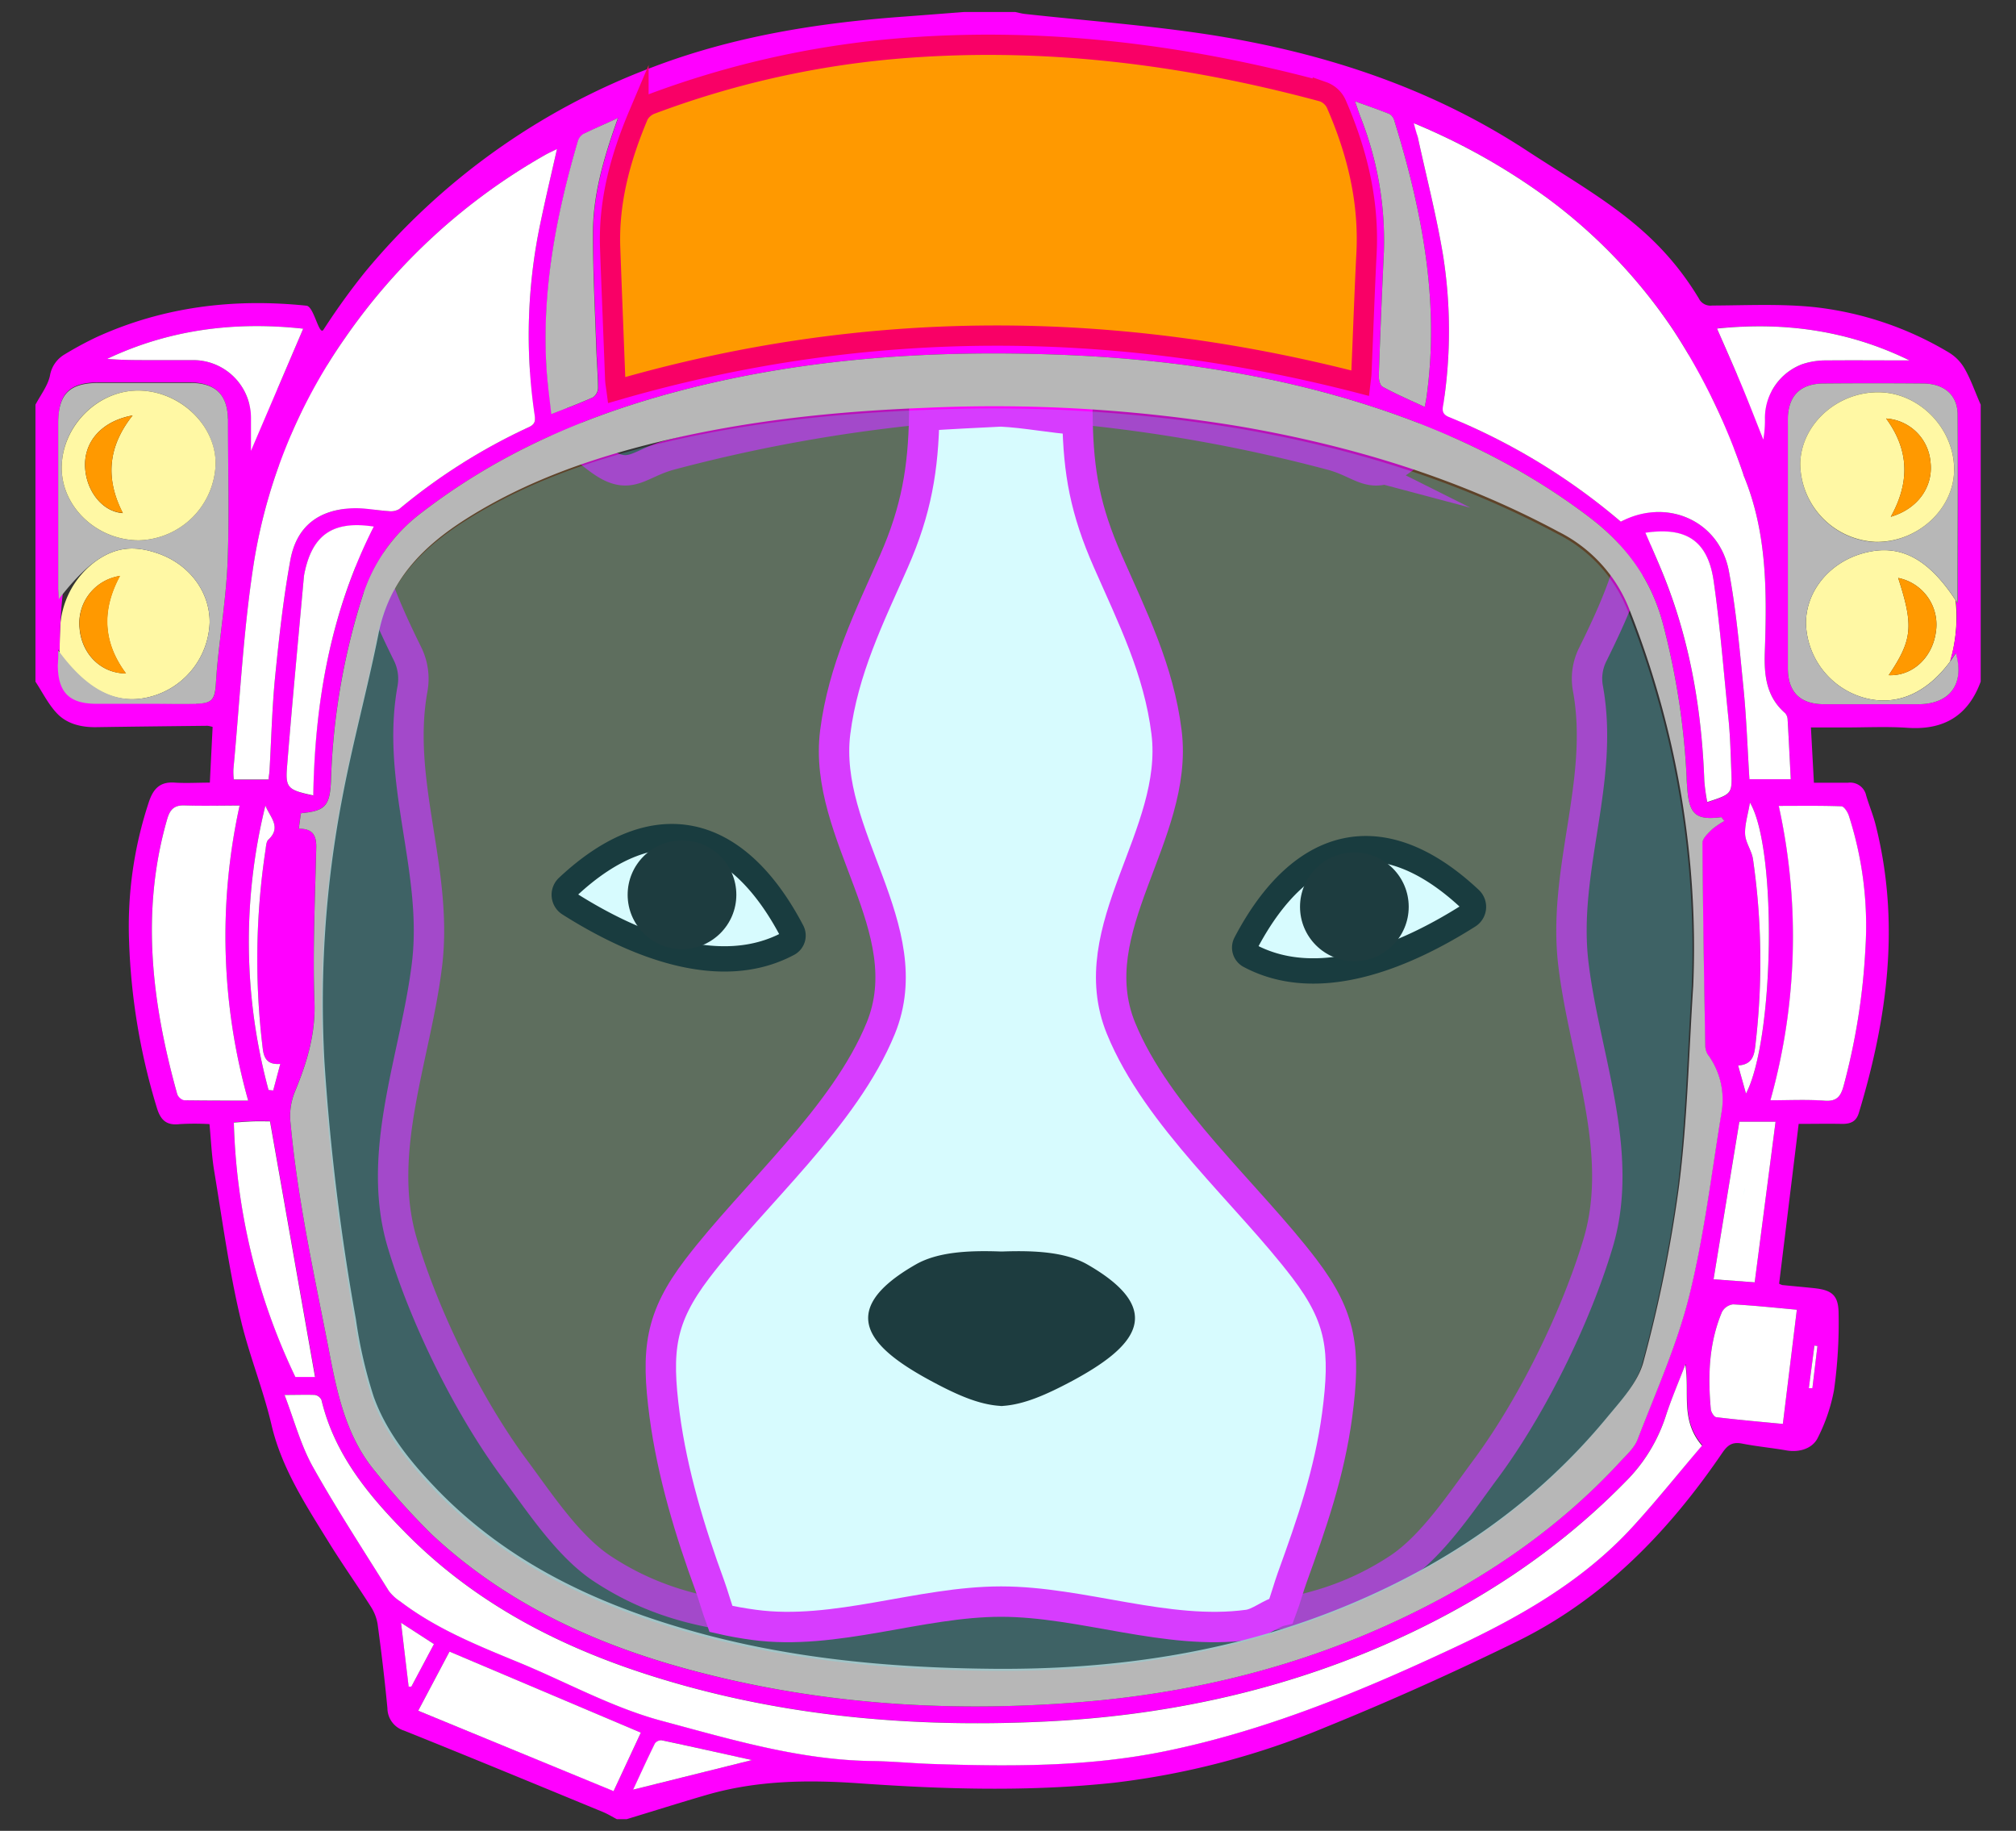 <svg xmlns="http://www.w3.org/2000/svg" viewBox="0 0 398.03 361.38"><rect x="0" y="0" width="398.03" height="361.38" fill="#333333" stroke="none"/><defs><style>.cls-1{opacity:0.66;}.cls-2{fill:#754c24;}.cls-2,.cls-3{stroke:#f0f;stroke-width:6px;}.cls-2,.cls-3,.cls-4,.cls-8{stroke-miterlimit:10;}.cls-10,.cls-3,.cls-4{fill:#fff;}.cls-4{stroke:#020000;stroke-width:5px;}.cls-5{fill:#070000;}.cls-6{fill:#fff8a4;}.cls-7{fill:#f0f;}.cls-11,.cls-8{fill:#f90;}.cls-8{stroke:#f90066;stroke-width:4px;}.cls-9{fill:#b7b7b7;}.cls-12{fill:#60f1fc;opacity:0.25;}.cls-13{fill:none;}</style></defs><title>arjan_deploy_logo_1</title><g id="Layer_2" data-name="Layer 2"><g id="Layer_2-2" data-name="Layer 2"><g class="cls-1"><path class="cls-2" d="M197.48,314.53c17,0,34.72,6.76,51.61,4.59,9.78-1.26,18.49-3.92,27-9.52,6.72-4.44,12.39-13.1,17.29-19.7,9-12.15,17.66-29.61,22.13-44.48,5.4-18-2.67-36.87-4.86-55.09-2.25-18.67,6.26-36.11,2.84-54.57a10.63,10.63,0,0,1,1-6.62c5.49-11.11,10-21.66,9.51-34.79-.53-14,33.48-4.08,24.68-14.32-1.18-1.38-39.55-16.73-41.29-16.25-12.76,3.53-13.82,9.38-20.71,17.29-3,3.48-7,7.76-10.84,10.29-5.28,3.46-7,0-13.1-1.58a314.36,314.36,0,0,0-65.18-10.16,314.36,314.36,0,0,0-65.18,10.16c-6.08,1.62-7.82,5-13.1,1.58-3.87-2.54-7.81-6.81-10.84-10.29-6.84-7.84-21.26-16-23.05-15.23C3.61,102.28,71.55,80.42,71,94.35c-.5,13.08,4,23.61,9.45,34.68a11.07,11.07,0,0,1,1,6.87c-3.37,18.41,5.11,35.82,2.86,54.44-2.2,18.22-10.27,37.12-4.86,55.09,4.47,14.87,13.11,32.33,22.13,44.48,4.9,6.6,10.57,15.26,17.29,19.7,8.48,5.6,17.2,8.27,27,9.52C162.75,321.29,180.46,314.53,197.48,314.53Z"/></g><path class="cls-3" d="M264,279.33c1.7-12.83.9-19.23-6.43-28.88-11.21-14.75-29.11-30-36.25-47.5-8-19.64,11.5-38.11,9-58.4-1.54-12.4-6.73-22.68-11.58-33.72-4.48-10.17-5.81-17.59-6-28-5.09-.33-10.15-1.38-15.13-1.62-5,.24-10,.49-15.13.83-.19,10.41-1.52,18.62-6,28.79-4.86,11-10,21.32-11.58,33.72-2.53,20.29,17,38.75,9,58.4-7.15,17.51-25,32.75-36.25,47.5-7.33,9.65-8.13,16-6.43,28.88,1.53,11.51,5,22.95,8.94,33.68.64,1.75,1.32,4.24,2.17,6.53,2.13.49,4.3.88,6.54,1.18,16,2.17,32.69-4.59,48.77-4.59s32.81,6.76,48.77,4.59c2.23-.3,4.41-2.28,6.54-2.77.86-2.29,1.53-4.78,2.17-6.53C259,300.69,262.44,290.84,264,279.33Z"/><path class="cls-4" d="M112.06,175.1c17.31-16.25,33.36-12.13,44.3,8.7a1.82,1.82,0,0,1-.73,2.46c-13.59,7.26-30.64.11-43.25-7.87A2.09,2.09,0,0,1,112.06,175.1Z"/><path class="cls-5" d="M214.69,249.59c-4.35-2.49-10.46-2.78-16.64-2.57h-.61c-6.19-.22-12.3.08-16.64,2.57-16.41,9.38-8.62,16.69,2.88,22.91,5.32,2.88,9.6,4.73,13.75,5a2,2,0,0,0,.65,0c4.14-.3,8.43-2.16,13.75-5C223.31,266.28,231.1,259,214.69,249.59Z"/><path class="cls-4" d="M290.26,177.48c-17.31-16.25-33.36-12.13-44.3,8.7a1.82,1.82,0,0,0,.73,2.46c13.59,7.26,30.64.11,43.25-7.87A2.09,2.09,0,0,0,290.26,177.48Z"/><circle class="cls-5" cx="134.65" cy="176.61" r="10.73"/><circle class="cls-5" cx="267.4" cy="178.99" r="10.73"/><g id="xWrKPt.tif"><path class="cls-6" d="M30.65,137.24A15.7,15.7,0,0,0,41.39,122.9c.07-6-3.93-11.44-10.09-13.62-4.57-1.62-8.26-1.36-12.13,1.3a17.33,17.33,0,0,0-7.31,13.7c-.06,1.57-.09,3.13-.1,4.69C17.75,137,23.87,139.46,30.65,137.24Zm-7-23.55c-3.55,6.61-3.44,13,1.21,19.23-4.94,0-8.78-3.87-9.16-9A9.42,9.42,0,0,1,23.69,113.69Z"/><path class="cls-6" d="M367.67,109.25c-6.61,1.9-11.16,7.57-11.11,13.85a15.73,15.73,0,0,0,11.13,14.53c6.44,1.94,12.59-.6,17.35-7.09a31.32,31.32,0,0,0,1.06-12.07C380.49,109.93,374.83,107.2,367.67,109.25Zm14.54,15.5c-.69,5.1-4.67,8.73-9.31,8.52,4.69-7,4.95-9.66,1.87-19.19A9.39,9.39,0,0,1,382.21,124.75Z"/><path class="cls-7" d="M387.9,72.79a8.88,8.88,0,0,0-3.12-3.21,65.77,65.77,0,0,0-26.3-8.93c-6.75-.73-13.63-.37-20.45-.34a2.56,2.56,0,0,1-2.64-1.44c-8.68-14.34-19.94-20-34-29.18C282.34,17.23,261.2,10.37,238.94,6.87,226.81,5,214.53,4.09,202.32,2.75c-.63-.07-1.24-.25-1.86-.38H190.33c-3.92.3-7.83.61-11.75.9-17.11,1.24-33.74,3.89-49.77,10A135.43,135.43,0,0,0,72.07,53.7a135.29,135.29,0,0,0-8.19,11.36C63,66.45,62,60.5,60.52,60.34c-14.26-1.48-28.09.17-41.25,6.11A68.91,68.91,0,0,0,12.68,70a6,6,0,0,0-2.83,4.22C9.4,76.19,8,78,7,79.88v54.66c1.35,2.06,2.47,4.33,4.11,6.12,2,2.22,4.9,2.92,7.93,2.87,7.31-.11,14.62-.19,21.94-.27a6,6,0,0,1,1,.22l-.55,11c-2.42,0-4.65.14-6.85,0-2.94-.24-4.3,1.14-5.19,3.83a77.82,77.82,0,0,0-3.9,27.62,126.31,126.31,0,0,0,5.5,32.8c.75,2.43,1.94,3.46,4.51,3.15a51.81,51.81,0,0,1,5.86,0c.29,3,.42,6.14.92,9.19,1.66,10,3,20.09,5.38,29.92,1.68,6.89,4.4,13.53,6,20.5,2,8.34,6.66,15.5,11.1,22.69,2.7,4.39,5.69,8.59,8.45,12.94a9,9,0,0,1,1.35,3.49c.74,5.51,1.41,11,1.93,16.56a4.67,4.67,0,0,0,3.3,4.43c13.13,5.27,26.2,10.68,39.28,16.07.94.39,1.82.94,2.72,1.41h1.93c5.27-1.6,10.52-3.26,15.82-4.8,9.87-2.86,19.93-3,30.11-2.28,16.77,1.18,33.55,1.69,50.33-.12a155.73,155.73,0,0,0,41.84-11c12.72-5.16,25.27-10.81,37.6-16.84,17.13-8.38,30-21.68,40.63-37.28,1.06-1.55,2-2.19,3.9-1.82,2.9.57,5.86.84,8.77,1.35,2.51.44,5.2-.34,6.24-2.62a34.84,34.84,0,0,0,3.14-9.28A94.89,94.89,0,0,0,363,259c-.08-3.47-1.48-4.38-4.87-4.74-2.08-.22-4.16-.4-6.24-.61a3.06,3.06,0,0,1-.63-.27l3.86-31.54c2.89,0,5.76-.06,8.62,0,1.67,0,2.75-.48,3.26-2.17,5.67-18.71,8.21-37.6,3.3-56.91-.49-1.95-1.29-3.81-1.85-5.74a3.22,3.22,0,0,0-3.59-2.52c-2.15,0-4.31,0-6.73,0l-.59-10.91h6.82c4.1,0,8.21-.21,12.3.07,7.11.48,11.93-2.38,14.4-9.12V79.88C390,77.5,389.16,75,387.9,72.79ZM377,71.14c-5.48,0-11-.05-16.45,0a14.62,14.62,0,0,0-4.71.74,11.37,11.37,0,0,0-7.38,10.61,21.77,21.77,0,0,1-.32,4.29c-1.44-3.61-2.83-7.24-4.33-10.83s-3.12-7.21-4.82-11.13C352.31,63.49,365,65.23,377,71.14ZM306.16,39.58a105,105,0,0,1,24.28,25.66A125.54,125.54,0,0,1,344.2,93.64c0,.08,0,.16.06.23,4.64,11.18,4.59,22.95,4.18,34.73-.16,4.58.23,8.88,4,12.15a2,2,0,0,1,.5,1.29c.23,3.85.41,7.71.62,11.77H345.4c-.38-6-.58-12.06-1.18-18.05-.76-7.69-1.45-15.42-2.87-23-1.86-10-12.28-14.57-21.34-9.79a125.31,125.31,0,0,0-34-20.68c-1.52-.64-1.19-1.66-1-2.76a95.54,95.54,0,0,0-.1-29.15c-1.31-7.85-3.31-15.59-5-23.37-.17-.77-.38-1.52-.68-2.67A126.64,126.64,0,0,1,306.16,39.58ZM58.23,215.44c2.33-5.63,4.09-11.31,3.85-17.7-.37-10.14.12-20.31.35-30.46.05-2.36-.67-3.75-3.45-3.72l.42-3.05c4.76-.44,5.73-1.39,5.94-6.44a133.32,133.32,0,0,1,6.2-36.32,32.89,32.89,0,0,1,11.53-16.43C98,89.78,114.77,82.38,132.78,77.52c24.44-6.6,49.39-8.39,74.58-7.57,21.71.71,43.08,3.62,63.81,10.39,15.31,5,29.63,11.9,42.55,21.7,7.41,5.62,12.42,12.43,14.74,21.59A147,147,0,0,1,333,153.42c0,.72.07,1.45.12,2.17.39,5.21,1.74,6.35,6.75,5.71l.54.76a15,15,0,0,0-2.45,1.66c-.77.77-1.88,1.77-1.87,2.66.08,13.3.32,26.6.55,39.9a3.47,3.47,0,0,0,.48,1.83,15,15,0,0,1,2.77,11.27c-2,12.15-3.44,24.46-6.4,36.38-2.41,9.7-6.6,19-10.2,28.36-.63,1.65-2.14,3-3.39,4.35-12.22,13.28-26.86,23.22-43.06,30.92-20.44,9.72-42.07,14.95-64.55,16.66-25.84,2-51.42.25-76.52-6.57C117,324.37,99.7,316.33,85.29,302.9a137.23,137.23,0,0,1-11.12-12.36c-5.58-6.65-7.45-14.76-9.05-23.09-2.93-15.19-6.33-30.28-7.75-45.72A12.61,12.61,0,0,1,58.23,215.44Zm-1.56-64c1-12.5,2.2-25,3.32-37.49a9.43,9.43,0,0,1,.21-1.19c1.61-7.26,5.67-10,13.6-8.78-8.47,16.64-11.64,34.46-12,53.06C56.85,155.93,56.34,155.51,56.67,151.39Zm268.19-46.23c8.08-1.22,12.34,1.6,13.48,9.53,1.3,9.07,2,18.22,2.94,27.35.33,3.36.41,6.75.54,10.13.18,4.55.15,4.55-4.75,6.14a39.08,39.08,0,0,1-.57-4.06c-.5-13.69-2.69-27.05-7.72-39.85C327.59,111.34,326.23,108.36,324.86,105.16ZM343.4,221.41h7.16l-4.12,31.7-8.12-.6Zm1.32-5.55-1.55-5.55c3.05-.19,3.23-2.32,3.47-4.57a140.36,140.36,0,0,0-.54-36.17c-.25-1.66-1.45-3.22-1.55-4.86-.11-1.86.53-3.77.95-6.29C350.89,167.47,350.31,205.14,344.72,215.86ZM274.36,22.53a2.16,2.16,0,0,1,.93,1.3c5.52,17.84,9,35.93,6.33,54.73-.07.47-.18.94-.33,1.76-2.89-1.34-5.68-2.54-8.34-4-.51-.27-.75-1.48-.72-2.24q.42-12.2,1-24.39A66.39,66.39,0,0,0,268.58,23c-.3-.81-.57-1.63-1.06-3C270.09,20.94,272.26,21.67,274.36,22.53ZM128.7,20.47A182,182,0,0,1,176,9.69c28.93-2.59,57.25.87,85.17,8.4a4.62,4.62,0,0,1,2.63,2.35c4.12,9.41,6.53,19.18,6,29.56-.4,7.81-.66,15.62-1,23.43,0,.71-.16,1.43-.26,2.21C219.43,62.94,170.66,62.84,121.73,77c-.09-.68-.24-1.45-.27-2.21-.34-8.7-.69-17.39-1-26.09-.29-9.13,2.09-17.71,5.6-26A4.79,4.79,0,0,1,128.7,20.47Zm-13.52,6c2-1,4.15-1.94,6.86-3.17-2.86,8-5,15.35-4.93,23.09,0,7.32.39,14.64.64,22,.09,2.73.33,5.47.36,8.2a2.36,2.36,0,0,1-1,1.84c-2.54,1.15-5.17,2.11-8.23,3.32-.34-3.13-.74-5.95-.93-8.78-1-15.4,1.84-30.29,6.14-45A2.6,2.6,0,0,1,115.19,26.47ZM68.06,66.81a120,120,0,0,1,39.52-36.2c.67-.39,1.39-.7,2.39-1.2-1.13,5-2.25,9.71-3.23,14.41a107.19,107.19,0,0,0-1.2,38c.18,1.17.16,1.88-1.09,2.47a115.9,115.9,0,0,0-25.63,16.19,3.3,3.3,0,0,1-2.13.4c-2.32-.14-4.64-.63-6.94-.56-6.82.22-11.21,3.56-12.43,10.26-1.38,7.59-2.23,15.3-3,23-.61,6.17-.75,12.39-1.11,18.58,0,.55-.15,1.09-.24,1.74H46.16a14.27,14.27,0,0,1-.08-2c1.31-13.79,1.95-27.69,4.13-41.34A106.85,106.85,0,0,1,68.06,66.81ZM51.88,207c.24,2,1,3.2,3.46,3l-1.4,5.24-.92-.09A112.1,112.1,0,0,1,52.4,159c.82,2.2,3.28,4.23.59,6.73-.44.41-.46,1.35-.57,2.05A144.52,144.52,0,0,0,51.88,207Zm8-142.17L49.55,89c0-2.41,0-4.43,0-6.46A11.4,11.4,0,0,0,38.05,71.08c-2.81,0-5.63,0-8.44,0s-5.62,0-8.46-.24C33.49,65,46.47,63.41,59.86,64.88Zm-21.17,74c-2.73.08-5.47,0-8.2,0-3.78,0-7.56,0-11.34,0-5.39,0-7.62-2.23-7.66-7.62,0-.8,0-1.6,0-3l.28.37a102.47,102.47,0,0,1,.6-11.42l-.78,1c0-.91-.1-1.6-.1-2.29q0-16.2,0-32.4c0-5.82,2.2-8,8.05-8,6,0,12.06,0,18.09,0C42.67,75.6,45,78,45,83c0,9.19.29,18.39-.05,27.56-.25,6.74-1.32,13.46-2,20.19-.15,1.44-.24,2.89-.34,4.34C42.42,138.18,41.85,138.8,38.69,138.89Zm-2.31,78.29A2,2,0,0,1,35,216c-5-17.93-7.27-36-2-54.29.55-1.9,1.36-2.81,3.46-2.73,3.67.15,7.34,0,10.85,0A119.82,119.82,0,0,0,49,217.24C44.81,217.24,40.6,217.28,36.38,217.18Zm9.79,4.39c1.32-.08,2.58-.19,3.84-.23s2.39,0,3.3,0l8.9,50.47H58.32A123.75,123.75,0,0,1,46.17,221.57ZM80.69,332.88l-1.51-12.57,6.5,4.21-4.46,8.39Zm40.46,20.62L82.57,337.67,88.75,326,126.52,342Zm3.89-.25c1.52-3.25,2.86-6.22,4.31-9.14a1.56,1.56,0,0,1,1.34-.6c5.72,1.21,11.42,2.49,17.76,3.9Zm197.32-51.92c-10.15,11.09-23,18.19-36.45,24.43-18,8.39-36.41,15.92-56,19.91-15.24,3.1-30.69,3-46.14,2.48-3.86-.14-7.71-.52-11.56-.57-14.32-.18-28-4.3-41.56-7.93-9.77-2.61-18.88-7.69-28.32-11.57-8.11-3.34-16.24-6.61-23.31-12a8.83,8.83,0,0,1-2.27-2.1c-5.07-8.13-10.32-16.16-15-24.51-2.35-4.22-3.61-9-5.57-14.15,2.51,0,4.25-.07,6,0a1.76,1.76,0,0,1,1.29,1c2.56,10.73,9.3,18.84,16.75,26.37,14,14.14,31.2,22.83,50,28.58,24.81,7.6,50.28,9.76,76.08,8.52,22.92-1.1,45.11-5.71,66.26-14.8,18.52-8,35.13-18.78,49.2-33.4a32.33,32.33,0,0,0,7.21-12.37c1.09-3.19,2.41-6.3,3.82-10,.93,5.47-1.07,10.93,3.3,16C331.75,290.38,327.23,296,322.36,301.33Zm35.87-35.75.6.07-1,8.33h-.69Zm-3.47-7.06L352,281.06c-4-.38-8.57-.78-13.16-1.33-.42-.05-1-1-1.06-1.53-.6-6.56-.4-13.06,2.2-19.24a2.9,2.9,0,0,1,2.18-1.5C346.47,257.69,350.78,258.16,354.76,258.52Zm8.77-99.36c.53,0,1.24,1.1,1.48,1.83a70.71,70.71,0,0,1,3.28,26.2A129.71,129.71,0,0,1,364,214.31c-.59,2.2-1.42,3.15-3.88,2.94-3.49-.29-7-.07-10.56-.07a119.82,119.82,0,0,0,1.65-58.11C355.13,159.07,359.34,159,363.54,159.16ZM378.72,139c-6.19,0-12.37,0-18.56,0-4.76,0-7.16-2.39-7.17-7.12q0-24.53,0-49.06c0-4.62,2.39-7.08,7-7.12q9.88-.09,19.77,0c4.07.05,6.69,2.23,6.74,6.06.15,12.23.06,24.46.06,37.3l-.39-.59A31.32,31.32,0,0,1,385,130.54c.38-.52.75-1,1.11-1.61C387.92,135,385,139,378.72,139Z"/><path class="cls-8" d="M268.57,75.64C219.43,62.94,170.66,62.84,121.73,77c-.09-.68-.24-1.45-.27-2.21-.33-8.7-.69-17.39-1-26.09-.29-9.13,2.09-17.71,5.6-26a4.79,4.79,0,0,1,2.6-2.18A182,182,0,0,1,176,9.69c28.93-2.59,57.25.87,85.17,8.4a4.62,4.62,0,0,1,2.63,2.35c4.12,9.41,6.53,19.18,6,29.56-.4,7.81-.66,15.62-1,23.43C268.79,74.15,268.66,74.86,268.57,75.64Z"/><path class="cls-9" d="M340.45,162.06a15,15,0,0,0-2.45,1.66c-.77.77-1.88,1.77-1.87,2.66.08,13.3.32,26.6.55,39.9a3.47,3.47,0,0,0,.48,1.83,15,15,0,0,1,2.77,11.27c-2,12.15-3.44,24.46-6.4,36.38-2.41,9.7-6.6,19-10.2,28.36-.63,1.65-2.14,3-3.39,4.35-12.22,13.28-26.86,23.22-43.06,30.92-20.44,9.72-42.07,14.95-64.55,16.66-25.84,2-51.42.25-76.52-6.57C117,324.37,99.7,316.33,85.29,302.9a137.23,137.23,0,0,1-11.12-12.36c-5.58-6.65-7.45-14.76-9.05-23.09-2.93-15.19-6.33-30.28-7.75-45.72a12.61,12.61,0,0,1,.87-6.28c2.33-5.63,4.09-11.31,3.85-17.7-.37-10.14.12-20.31.35-30.46.05-2.36-.67-3.75-3.45-3.72l.42-3.05c4.76-.44,5.73-1.39,5.94-6.44a133.32,133.32,0,0,1,6.2-36.33,32.89,32.89,0,0,1,11.53-16.43C98,89.78,114.77,82.38,132.78,77.52c24.44-6.6,49.39-8.39,74.58-7.57,21.71.71,43.08,3.62,63.81,10.39,15.31,5,29.63,11.9,42.55,21.7,7.41,5.62,12.42,12.43,14.74,21.59A147,147,0,0,1,333,153.42c0,.72.07,1.45.12,2.17.39,5.21,1.74,6.35,6.75,5.71Zm-6.14,32.51a181.09,181.09,0,0,0-12.45-73.86,28.85,28.85,0,0,0-14.16-15.76C288,94.39,266.93,88,245,84.2a297.25,297.25,0,0,0-62.24-3.7c-17.7.68-35.27,2.5-52.53,6.68-13.5,3.27-26.51,7.8-38.33,15.32-8.49,5.41-15.07,12.1-17.15,22.52-2.17,10.89-5.13,21.63-7.18,32.54a214,214,0,0,0-3.51,52,453,453,0,0,0,6.21,50.84,91.92,91.92,0,0,0,3.5,15.25c2.32,6.5,6.56,12,11.25,17,13.86,14.94,31.43,23.48,50.63,29,19.61,5.67,39.75,7.54,60.07,7.74,24.36.24,48.07-3.22,70.69-12.69,19.83-8.3,37.09-20.24,50.86-36.91,2.8-3.38,6.16-7,7.21-11a269.85,269.85,0,0,0,7-34.52C333.17,221.17,333.44,207.83,334.31,194.57Z"/><path class="cls-10" d="M279.14,24.32a126.64,126.64,0,0,1,27,15.26,105,105,0,0,1,24.28,25.66A125.55,125.55,0,0,1,344.2,93.64c0,.08,0,.16.06.23,4.64,11.18,4.59,22.95,4.18,34.73-.16,4.58.23,8.88,4,12.15a2,2,0,0,1,.5,1.29c.23,3.85.41,7.71.62,11.77H345.4c-.38-6-.58-12.06-1.18-18.05-.76-7.69-1.45-15.42-2.87-23-1.86-10-12.28-14.57-21.34-9.79a125.32,125.32,0,0,0-34-20.68c-1.52-.64-1.19-1.66-1-2.76a95.54,95.54,0,0,0-.1-29.15c-1.31-7.85-3.31-15.59-5-23.37C279.65,26.23,279.44,25.48,279.14,24.32Z"/><path class="cls-10" d="M332.74,269.35c.93,5.47-1.07,10.93,3.3,16-4.29,5-8.81,10.68-13.68,16-10.15,11.09-23,18.19-36.45,24.43-18,8.39-36.41,15.92-56,19.91-15.24,3.1-30.69,3-46.14,2.48-3.86-.14-7.71-.52-11.56-.57-14.32-.18-28-4.3-41.56-7.93-9.77-2.61-18.88-7.69-28.32-11.57-8.11-3.34-16.24-6.61-23.31-12a8.83,8.83,0,0,1-2.27-2.1c-5.07-8.13-10.32-16.16-15-24.51-2.35-4.22-3.61-9-5.57-14.15,2.51,0,4.25-.07,6,0a1.76,1.76,0,0,1,1.29,1c2.56,10.73,9.3,18.84,16.75,26.37,14,14.14,31.2,22.83,50,28.58,24.81,7.6,50.28,9.76,76.08,8.52,22.92-1.1,45.11-5.71,66.26-14.8,18.52-8,35.13-18.78,49.2-33.4a32.33,32.33,0,0,0,7.21-12.37C330,276.12,331.33,273,332.74,269.35Z"/><path class="cls-10" d="M53,153.86H46.16a14.26,14.26,0,0,1-.08-2c1.31-13.79,1.95-27.69,4.13-41.34A106.85,106.85,0,0,1,68.06,66.81a120,120,0,0,1,39.52-36.2c.67-.39,1.39-.7,2.39-1.2-1.13,5-2.25,9.71-3.23,14.41a107.19,107.19,0,0,0-1.2,38c.18,1.17.16,1.88-1.09,2.47a115.9,115.9,0,0,0-25.63,16.19,3.3,3.3,0,0,1-2.13.4c-2.32-.14-4.64-.63-6.94-.56-6.82.22-11.21,3.56-12.43,10.26-1.38,7.59-2.23,15.3-3,23-.61,6.17-.75,12.39-1.11,18.58C53.18,152.67,53.07,153.21,53,153.86Z"/><path class="cls-10" d="M47.31,159A119.82,119.82,0,0,0,49,217.24c-4.2,0-8.42,0-12.64-.06A2,2,0,0,1,35,216c-5-17.93-7.27-36-2-54.29.55-1.9,1.36-2.81,3.46-2.73C40.13,159.1,43.81,159,47.31,159Z"/><path class="cls-10" d="M349.54,217.18a119.82,119.82,0,0,0,1.65-58.11c3.94,0,8.15-.07,12.35.08.53,0,1.24,1.1,1.48,1.83a70.71,70.71,0,0,1,3.28,26.2A129.7,129.7,0,0,1,364,214.31c-.59,2.2-1.42,3.15-3.88,2.94C356.61,217,353.08,217.18,349.54,217.18Z"/><path class="cls-9" d="M386.5,119.06c-5.75-9-11.5-11.91-18.83-9.81-6.61,1.9-11.16,7.57-11.11,13.85a15.73,15.73,0,0,0,11.13,14.53c6.95,2.1,13.57-1,18.47-8.71C387.92,135,385,139,378.72,139s-12.37,0-18.56,0c-4.76,0-7.16-2.39-7.17-7.12q0-24.53,0-49.06c0-4.62,2.39-7.08,7-7.12q9.88-.09,19.77,0c4.07.05,6.69,2.23,6.74,6.06C386.59,94,386.5,106.22,386.5,119.06Zm-.68-26.18c.12-8.14-6.72-15.31-14.75-15.46-8.33-.15-15.54,6.39-15.64,14.18A15.61,15.61,0,0,0,370.35,107C378.55,107.08,385.69,100.57,385.81,92.88Z"/><path class="cls-9" d="M11.49,128.36c6.08,8.36,12.27,11.13,19.16,8.88A15.7,15.7,0,0,0,41.39,122.9c.07-6-3.93-11.44-10.09-13.62-7.38-2.62-12.46-.33-19.71,9,0-.91-.1-1.6-.1-2.29q0-16.2,0-32.4c0-5.82,2.2-8,8.05-8,6,0,12.06,0,18.09,0C42.67,75.6,45,78,45,83c0,9.19.29,18.39-.05,27.56-.25,6.74-1.32,13.46-2,20.19-.15,1.44-.24,2.89-.34,4.34-.22,3.11-.8,3.73-4,3.83-2.73.08-5.47,0-8.2,0-3.78,0-7.56,0-11.34,0-5.39,0-7.62-2.23-7.66-7.62C11.48,130.53,11.49,129.73,11.49,128.36Zm15.93-21.71A15.55,15.55,0,0,0,42.56,91.54c0-7.67-7-14.38-15.18-14.45S12.16,84.16,12.18,92.37C12.19,100.12,19.17,106.66,27.42,106.65Z"/><path class="cls-10" d="M82.57,337.67,88.75,326,126.52,342l-5.38,11.54Z"/><path class="cls-9" d="M281.29,80.32c-2.89-1.34-5.68-2.54-8.34-4-.51-.27-.75-1.48-.72-2.24q.42-12.2,1-24.39A66.39,66.39,0,0,0,268.58,23c-.3-.81-.57-1.63-1.06-3,2.57.93,4.74,1.66,6.84,2.52a2.16,2.16,0,0,1,.93,1.3c5.52,17.84,9,35.93,6.33,54.73C281.56,79,281.45,79.49,281.29,80.32Z"/><path class="cls-9" d="M122,23.3c-2.86,8-5,15.35-4.93,23.09,0,7.32.39,14.64.64,22,.09,2.73.33,5.47.36,8.2a2.36,2.36,0,0,1-1,1.84c-2.54,1.15-5.17,2.11-8.23,3.32-.34-3.13-.74-5.95-.93-8.78-1-15.4,1.84-30.29,6.14-45a2.6,2.6,0,0,1,1.05-1.5C117.22,25.43,119.33,24.53,122,23.3Z"/><path class="cls-10" d="M61.85,157c-5-1.06-5.51-1.48-5.18-5.6,1-12.5,2.2-25,3.32-37.49a9.43,9.43,0,0,1,.21-1.19c1.61-7.26,5.67-10,13.6-8.78C65.34,120.57,62.17,138.39,61.85,157Z"/><path class="cls-10" d="M62.2,271.8H58.32a123.75,123.75,0,0,1-12.15-50.23c1.32-.08,2.58-.19,3.84-.23s2.39,0,3.3,0Z"/><path class="cls-10" d="M324.86,105.16c8.08-1.22,12.34,1.6,13.48,9.53,1.3,9.07,2,18.22,2.94,27.35.33,3.36.41,6.75.54,10.13.18,4.55.15,4.55-4.75,6.14a39.09,39.09,0,0,1-.57-4.06c-.5-13.69-2.69-27.05-7.72-39.85C327.59,111.34,326.23,108.36,324.86,105.16Z"/><path class="cls-10" d="M354.76,258.52,352,281.06c-4-.38-8.57-.78-13.16-1.33-.42-.05-1-1-1.06-1.53-.6-6.56-.4-13.06,2.2-19.24a2.9,2.9,0,0,1,2.18-1.5C346.47,257.69,350.78,258.16,354.76,258.52Z"/><path class="cls-10" d="M59.86,64.88,49.55,89c0-2.41,0-4.43,0-6.46A11.4,11.4,0,0,0,38.05,71.08c-2.81,0-5.63,0-8.44,0s-5.62,0-8.46-.24C33.49,65,46.47,63.41,59.86,64.88Z"/><path class="cls-10" d="M339,64.85c13.29-1.37,25.94.38,38,6.29-5.48,0-11-.05-16.45,0a14.62,14.62,0,0,0-4.71.74,11.37,11.37,0,0,0-7.38,10.61,21.76,21.76,0,0,1-.32,4.29c-1.44-3.61-2.83-7.24-4.33-10.83S340.72,68.77,339,64.85Z"/><path class="cls-10" d="M350.56,221.41l-4.12,31.7-8.12-.6,5.09-31.1Z"/><path class="cls-10" d="M344.72,215.86l-1.55-5.55c3.05-.19,3.23-2.32,3.47-4.57a140.36,140.36,0,0,0-.54-36.17c-.25-1.66-1.45-3.22-1.55-4.86-.11-1.86.53-3.77.95-6.29C350.89,167.47,350.31,205.14,344.72,215.86Z"/><path class="cls-10" d="M148.45,347.41,125,353.25c1.52-3.25,2.86-6.22,4.31-9.14a1.56,1.56,0,0,1,1.34-.6C136.41,344.73,142.11,346,148.45,347.41Z"/><path class="cls-10" d="M52.4,159c.82,2.2,3.28,4.23.59,6.73-.44.41-.46,1.35-.57,2.05A144.52,144.52,0,0,0,51.88,207c.24,2,1,3.2,3.46,3l-1.4,5.24-.92-.09A112.1,112.1,0,0,1,52.4,159Z"/><path class="cls-11" d="M24.89,132.93c-4.94,0-8.78-3.87-9.16-9a9.42,9.42,0,0,1,8-10.27C20.14,120.3,20.25,126.64,24.89,132.93Z"/><path class="cls-11" d="M372.9,133.27c4.69-7,4.95-9.66,1.87-19.19a9.39,9.39,0,0,1,7.44,10.67C381.51,129.85,377.54,133.49,372.9,133.27Z"/><path class="cls-10" d="M79.18,320.31l6.5,4.21-4.46,8.39-.54,0Z"/><path class="cls-10" d="M357.13,274l1.1-8.4.6.07-1,8.33Z"/><path class="cls-6" d="M385.81,92.88c-.12,7.69-7.26,14.2-15.46,14.08a15.61,15.61,0,0,1-14.92-15.35c.09-7.79,7.31-14.34,15.64-14.18C379.1,77.57,385.94,84.74,385.81,92.88ZM373.31,102c5.41-1.59,8.44-6,7.83-10.89a9.39,9.39,0,0,0-8.75-8.5C376.9,88.77,377.14,95.13,373.31,102Z"/><path class="cls-6" d="M27.42,106.65c-8.25,0-15.22-6.53-15.24-14.28,0-8.21,7.1-15.36,15.21-15.28s15.22,6.79,15.18,14.45A15.55,15.55,0,0,1,27.42,106.65ZM26.18,82c-6.09,1.11-9.66,5.18-9.38,10.28.26,4.77,3.53,8.77,7.45,9C20.8,94.55,21.25,88.21,26.18,82Z"/><path class="cls-12" d="M321.61,121.12a28.85,28.85,0,0,0-14.16-15.76c-19.73-10.56-40.77-16.95-62.67-20.74a297.25,297.25,0,0,0-62.24-3.7c-17.7.68-35.27,2.5-52.53,6.68-13.5,3.27-26.51,7.8-38.33,15.32-8.49,5.41-15.07,12.1-17.15,22.52-2.17,10.89-5.13,21.63-7.18,32.54a214,214,0,0,0-3.51,52A453,453,0,0,0,70,260.8a91.92,91.92,0,0,0,3.5,15.25c2.32,6.5,6.56,12,11.25,17,13.86,14.94,31.43,23.48,50.63,29,19.61,5.67,39.75,7.54,60.07,7.74,24.36.24,48.07-3.22,70.69-12.69,19.83-8.3,37.09-20.24,50.86-36.91,2.8-3.38,6.16-7,7.21-11a269.86,269.86,0,0,0,7-34.52c1.65-13.16,1.92-26.5,2.79-39.77A181.09,181.09,0,0,0,321.61,121.12Zm22.87,113.41a6,6,0,0,1-.25,1.25Z"/><path class="cls-11" d="M373.31,102c3.83-6.89,3.58-13.25-.92-19.39a9.39,9.39,0,0,1,8.75,8.5C381.76,96,378.72,100.44,373.31,102Z"/><path class="cls-11" d="M26.18,82c-4.93,6.2-5.38,12.55-1.93,19.24-3.92-.19-7.19-4.18-7.45-9C16.52,87.19,20.09,83.11,26.18,82Z"/></g><rect class="cls-13" width="398.03" height="361.38"/></g></g></svg>